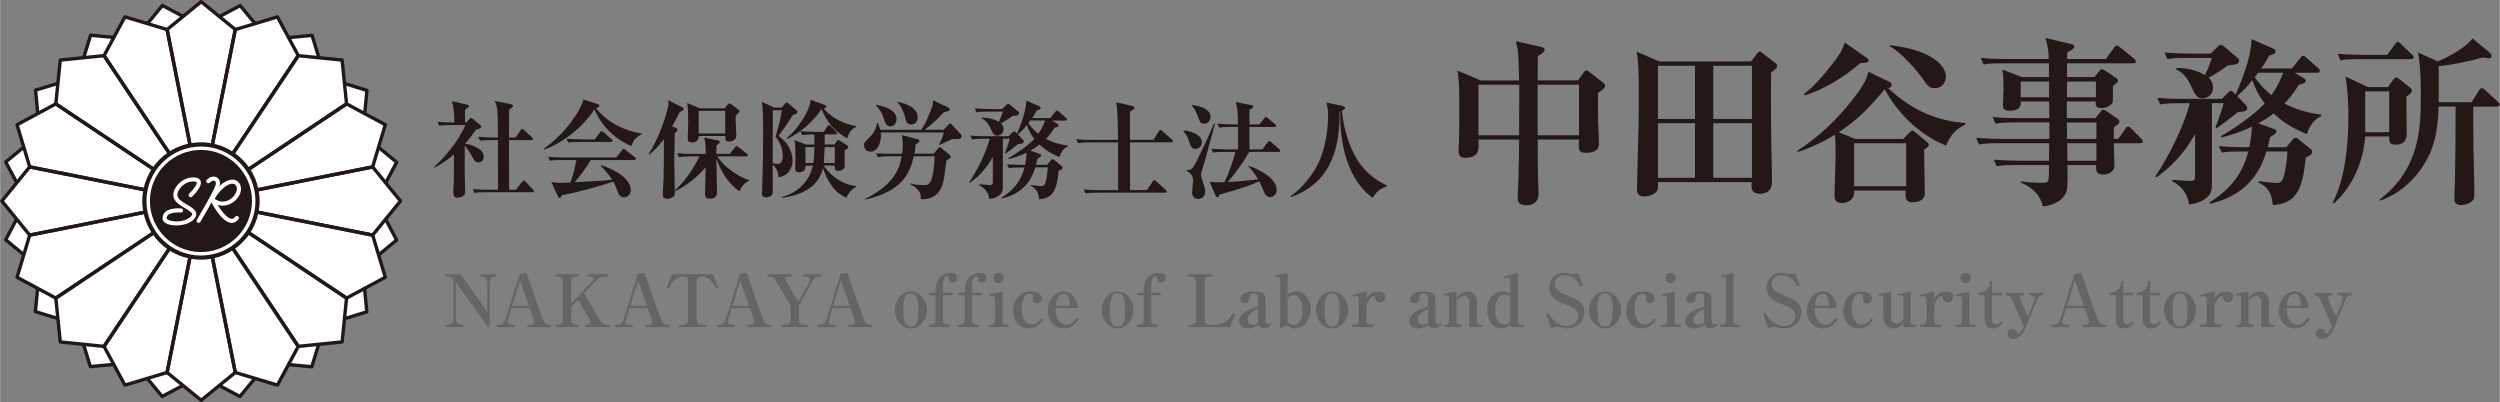 <?xml version="1.0" encoding="UTF-8"?>
<svg id="_レイヤー_2" data-name="レイヤー 2" xmlns="http://www.w3.org/2000/svg" width="206.95mm" height="33.28mm" viewBox="0 0 586.63 94.35">
  <rect x="0" y="0" width="586.63" height="94.35" fill="#808080" stroke="none"/>
  <defs>
    <style>
      .cls-1 {
        fill: #231815;
      }

      .cls-2 {
        fill: #fff;
      }

      .cls-3 {
        fill: none;
        stroke: #231815;
        stroke-linejoin: round;
        stroke-width: .8px;
      }

      .cls-4 {
        fill: #666464;
      }
    </style>
  </defs>
  <g id="_レイヤー_1-2" data-name="レイヤー 1">
    <g>
      <g>
        <path class="cls-1" d="M112.23,38.14c-.75,0-1.07-.65-1.55-1.55-.25-.5-.92-1.57-1.65-2.4-.02,4.42-.02,5.52-.02,5.85,0,.77.12,4.3.12,5.02,0,1.12-1.35,1.33-1.77,1.33-.97,0-1-.67-1-1.1,0-.7.07-1.85.1-2.55.03-1.02.03-1.57.05-6.5-2.15,1.82-3.82,2.7-4.55,3.1l-.12-.17c1.92-1.7,5.65-5.75,7.32-9.82h-3.42c-1.52,0-2.07.05-2.7.17l-.4-.92c1.47.12,3.15.15,3.45.15h.5c0-3.05-.32-4.15-.6-5.02l3.55.83c.17.05.45.1.45.35,0,.28-.45.53-.88.78-.02.47-.05.97,0,3.07h.27l.73-.8c.15-.18.23-.28.38-.28.17,0,.35.15.45.22l1.75,1.47c.08.05.2.18.2.33,0,.42-.58.58-1.22.72-.52.78-1.27,1.8-2.55,3.27.73.12,4.37.9,4.37,3.12,0,.73-.62,1.33-1.25,1.33ZM124.92,45.11h-10.9c-1.52,0-2.07.05-2.7.18l-.4-.92c1.52.15,3.27.15,3.55.15h2.37c0-3.87,0-7.77-.02-11.65h-1.5c-1.52,0-2.07.05-2.7.15l-.42-.9c1.52.12,3.3.15,3.57.15h1.05c-.05-6.7-.05-6.92-.75-8.57l3.62.7c.2.05.65.15.65.48,0,.3-.55.62-.9.82-.02.6-.02,5.4-.02,6.57h1.55l1.17-1.7c.1-.15.23-.33.38-.33.1,0,.35.2.45.28l1.82,1.7c.12.1.23.22.23.38,0,.22-.2.28-.38.28h-5.22c0,1.85.02,10,.02,11.65h1.57l1.45-1.82c.17-.22.27-.33.4-.33.15,0,.37.17.47.28l1.72,1.82c.15.15.23.25.23.38,0,.25-.23.27-.38.27Z"/>
        <path class="cls-1" d="M148.12,34.26c-3.9-1.62-6.97-4.72-8.67-8.6-2.5,3.95-7.25,7.87-11.82,9.45l-.1-.17c5.2-3.65,8.77-9.12,9.35-11.57l3.25,1.02c.2.08.5.2.5.42,0,.28-.27.38-.8.53,1.45,2.15,5.27,5.12,10.72,6v.18c-1.67.85-2,1.65-2.42,2.75ZM148.8,37.56h-10.2c-1.15,2.05-3.12,4.47-3.77,5.2,5.9-.3,7.15-.35,8.8-.6-.92-1.42-1.85-2.37-2.67-3.2l.12-.17c1.12.35,6.92,2.35,6.92,5.9,0,.78-.62,1.62-1.57,1.62-.9,0-1.3-.67-1.6-1.52-.33-.95-.48-1.38-.92-2.17-2.35.8-8.42,2.55-12.12,3.22-.12.38-.23.62-.48.62s-.35-.23-.45-.43l-1.52-3.35c.77.15,1.35.25,2.25.25.2,0,1.35-.08,2.22-.1.55-1.35,1.15-3.75,1.42-5.27h-3.5c-1.72,0-2.22.08-2.7.17l-.42-.92c1.2.1,2.37.15,3.57.15h12.4l1.35-1.7c.15-.2.27-.33.4-.33s.25.1.45.27l2.15,1.7c.15.1.25.22.25.38,0,.25-.25.27-.37.27ZM143.32,33.31h-7.32c-1.52,0-2.07.05-2.7.15l-.4-.9c1.5.12,3.27.15,3.55.15h3.07l1.25-1.62c.12-.17.25-.3.38-.3.15,0,.35.15.48.28l1.82,1.6c.15.12.25.22.25.38,0,.22-.22.27-.37.27Z"/>
        <path class="cls-1" d="M160.2,25.97c-.12.07-.55.27-.7.32-.77,1.5-1.27,2.45-1.8,3.38l.9.37c.17.08.37.2.37.4,0,.17-.12.4-.67.8,0,1.07-.1,5.75-.1,6.7,0,.58.12,6.02.12,7.15,0,.6,0,.8-.4,1.12-.58.42-1.02.45-1.25.45-1.15,0-1.15-.72-1.15-1,0-1.03.12-2.67.17-3.7.05-1.7.05-2.45.07-9.27-1.45,1.92-2.75,3.05-3.42,3.57l-.15-.12c2-2.9,4.65-9.8,4.65-12.02,0-.15-.03-.33-.08-.62l3.37,1.7c.12.08.27.23.27.4s-.1.3-.22.38ZM173.47,44.89c-2.97-2.07-4.62-5.35-5.4-7.77,0,1.28.17,6.87.17,8.02,0,1.45-1.37,1.5-1.82,1.5-.75,0-1-.42-1-1.1,0-.83.12-5.3.15-6.3-1.97,2.35-4.42,4.25-7.15,5.65l-.07-.17c2.4-2.27,4.32-5.02,5.75-8.02h-2.12c-1.52,0-2.07.08-2.7.18l-.4-.92c1.5.15,3.27.15,3.55.15h3.17c-.02-1.22-.05-2.8-.4-3.82l3.25.67c.28.05.43.12.43.3s-.1.28-.18.38c-.07.08-.5.45-.57.5-.02.4-.05.75-.05,1.97h3.15l1.22-1.52c.15-.2.3-.3.4-.3s.25.1.45.25l1.92,1.52c.15.1.25.25.25.4s-.17.25-.38.25h-6.77c1.2,2.1,4.6,4.67,7.42,5.55v.15c-1.4.8-1.7,1.37-2.27,2.5ZM173.35,26.42c-.4.33-.47.4-.72.65-.02.35-.05.75-.02,1.35,0,.55.15,3.17.15,3.4,0,1-.95,1.4-1.77,1.4s-.8-.53-.82-1.3h-6.2c-.02,1.47-1.4,1.52-1.62,1.52-.9,0-1-.55-1-.97,0-.6.12-3.32.12-3.87,0-1.22-.02-3.32-.23-4.42l2.97,1.25h5.85l.62-.85c.12-.17.27-.3.45-.3s.35.1.5.23l1.6,1.2c.15.1.27.25.27.4s-.07.25-.15.32ZM170.15,26.02h-6.22v5.3h6.22v-5.3Z"/>
        <path class="cls-1" d="M185.93,27.09c-.95,1.65-2.1,3.22-3.25,4.77,1.27,1.07,1.82,1.6,2.27,2.37.72,1.25,1.02,2.5,1.02,3.47s-.42,2.35-1.4,3.12c-.7.58-1.45.7-1.9.8-.05-.55-.18-2.02-1.38-3.02,0,.78.03,4.47.03,5.32,0,1.42,0,1.57-.27,1.9-.3.32-.88.5-1.3.5-.98,0-.98-.62-.98-1.03,0-.05.03-.12.03-.17.25-8,.25-8.2.25-13.92,0-4.85-.07-5.8-.32-7.3l2.97,1.35h1.72l.73-.9c.1-.1.27-.28.4-.28.15,0,.32.08.47.22l1.8,1.55c.1.08.27.28.27.45,0,.42-.77.65-1.17.77ZM181.95,32.04c.98-3,1.22-4.42,1.5-6.17h-2.12c0,1.95-.03,10.65-.03,12.42.35.1.7.18,1.07.18.73,0,1.3-.38,1.3-1.9,0-.35,0-2.42-1.72-4.52ZM198.6,46.41c-2.15-1.02-3.87-2.42-5.5-6.92-1,4.07-4.4,6.22-9.65,6.95l-.03-.2c4.52-1.2,6.67-4.45,7.32-7.37h-1.75c.17,1.57-1.45,1.57-1.6,1.57-.8,0-.8-.6-.8-.87,0-.45.05-2.43.05-2.85,0-2.35-.05-2.85-.2-3.85l2.62,1.05h2.02c.02-.37,0-2.05,0-2.37-1.5,0-2.1.03-2.87.17l-.42-.92c1.52.12,3.3.15,3.57.15h1.95l.8-1.3c.07-.12.22-.3.37-.3.18,0,.35.12.48.27l1.2,1.25c.12.12.25.25.25.4,0,.25-.23.27-.4.27h-2.5c0,.38-.02,2.05-.02,2.37h2.3l.48-.67c.17-.25.25-.37.4-.37s.27.07.45.2l1.55.97c.22.12.37.25.37.43,0,.3-.3.5-.87.87,0,.28.02,3.32.02,3.57,0,.93-.8,1.2-1.6,1.2-.72,0-.75-.48-.75-1.25h-2.6c1.92,2.82,4.95,4.6,7.65,4.8v.2c-.87.4-1.85,1.45-2.3,2.55ZM198.77,32.46c-2.92-1.65-4.6-3.57-6.02-6.85-1.3,2.05-4.45,5.42-8.1,7l-.05-.2c2.1-1.65,5.35-6,5.6-9l3.32,1.22c.1.03.35.15.35.38,0,.3-.4.42-.62.47,1.17,1.33,3.57,3.42,7.65,4.12v.2c-1.37.58-1.75,1.62-2.12,2.65ZM188.98,34.51v3.75h1.87c.15-1.15.23-2.32.25-3.75h-2.12ZM195.87,34.51h-2.37c-.05.7-.15,3.22-.2,3.75h2.57v-3.75Z"/>
        <path class="cls-1" d="M223.4,32.64c-1.02.42-2.47,1.15-2.95,1.38l-.12-.12c.27-.45.5-.83,1.17-2.82h-14.85c.02.25.05.47.05.75,0,1.67-.77,3.77-2.45,3.77-.85,0-1.5-.62-1.5-1.45,0-.67.15-.83,1.45-2.1,1.37-1.33,1.5-2.7,1.55-3.2h.2c.25.5.42.92.6,1.62h9.62c.75-1.12,1.17-1.95,2.27-4.67.43-1.05.48-1.35.48-2.27l3.5,1.65c.2.1.4.25.4.47,0,.38-.12.4-1.32.67-1,1.08-2.87,2.95-4.57,4.15h4.5l1.02-1.1c.28-.27.35-.37.52-.37s.3.15.4.27l2.05,2.22c.2.22.2.4.2.47,0,.72-.6.7-2.22.67ZM222.07,37.66c-.05.32-.1.67-.5,3.72-.5,3.85-2.42,5.5-5.52,5.37.05-.73.15-2.27-2.52-3.52v-.17c.67.15,1.77.38,3.1.38.92,0,1.55-.05,2.05-1.72.42-1.42.6-4.02.65-5.05h-4.92c-.92,4.07-2.72,8.2-11.37,10.17v-.17c7.25-3.62,8.12-7.72,8.52-10h-2.87c-.92,0-1.82.05-2.7.22l-.42-.92c1.4.1,1.6.1,3.55.1h2.55c.1-.6.17-1.33.17-2.08,0-.57-.02-.75-.25-2.3l3.8,1c.1.03.35.1.35.33,0,.15-.12.35-.27.45-.1.05-.42.27-.62.42-.12,1.12-.17,1.6-.3,2.17h4.55l1.05-1.25c.1-.12.27-.28.38-.28.12,0,.2.08.35.2l1.95,1.62c.12.12.27.25.27.4,0,.25-.3.5-1,.9ZM208.88,29.67c-.92,0-1.22-.98-1.52-1.9-.27-.92-1.05-2.37-1.82-3l.02-.17c2.45.4,4.8,1.38,4.8,3.37,0,1.03-.7,1.7-1.47,1.7ZM213.83,29.22c-1.07,0-1.25-.72-1.47-1.7-.12-.52-.8-2.67-1.77-3.45l.08-.18c1,.23,4.65,1,4.65,3.65,0,1.05-.73,1.67-1.47,1.67Z"/>
        <path class="cls-1" d="M248.57,36.84c-2.37-.95-3.62-1.95-4.65-2.9-.45.38-1.15.85-2.15,1.4l2.2.78c.23.08.35.17.35.32,0,.12,0,.28-.9.83-.15.7-.22.97-.32,1.4h2.6l.8-.97c.08-.08.23-.33.45-.33s.35.12.52.25l1.55,1.25c.23.18.3.3.3.48,0,.3-.25.45-.92.78-.35,4.22-1.27,6.5-4.6,6.62-.05-.67-.15-2.35-2-3.15l.08-.17c.5.05,2.1.25,2.47.25.75,0,.98-.65,1.15-1.57.05-.28.32-1.6.35-2.82h-2.92c-.65,2.02-2.1,5.97-7.87,7.3l-.1-.17c3.5-2.17,4.77-4.62,5.45-7.12h-1c-1.52,0-2.07.05-2.7.15l-.42-.9c1.52.12,3.3.15,3.57.15h.67c.25-1.22.35-2.15.37-2.87-1.8.88-3.32,1.27-4.27,1.52l-.05-.2c2.3-1.35,4.65-3,6.1-4.55-.95-1.25-1.42-2.37-1.72-3.25-1.05,1.3-1.8,1.92-2.12,2.2l1.07,1.12c.07.08.32.3.32.6,0,.33-.37.4-.5.43-.15.02-.73.1-.85.12-1.17.97-1.77,1.42-2.92,2.22l-.15-.1c.7-1.9.97-2.75,1.15-3.4h-1.65v11.4c0,.35-.02.9-.32,1.35-.27.38-1,1.17-2.85,1.4-.12-.72-.43-2.22-2.37-3.25l.05-.2c.82.08,2.27.18,2.47.18.67,0,.67-.28.67-.8v-5.77c-1.97,3.62-4.55,5.45-5.4,6.05l-.15-.12c2.15-3.17,4.12-7.47,4.82-10.22h-1.45c-1.52,0-2.07.08-2.7.17l-.4-.92c1.5.15,3.27.15,3.55.15h5.47l.8-.8c.1-.1.27-.33.45-.33.2,0,.45.28.67.53,1.57-3.62,2.15-5.9,2.22-7.75l3.07,1.35c.08.02.27.17.27.35,0,.33-.3.42-.9.6-.55.97-.77,1.33-1.1,1.8h4.27l1.17-1.45c.1-.12.23-.33.4-.33.15,0,.32.17.45.27l1.65,1.45c.12.1.22.22.22.38,0,.22-.2.27-.37.27h-3.12l1.3.78c.1.07.25.15.25.32,0,.4-.73.5-.95.55-.88,1.4-1.47,2.07-2.02,2.65,1.57.85,3.32,1.33,5.12,1.55v.2c-.97.52-1.5,1.1-2,2.52ZM237.53,27.24c-.65.47-1.47,1.08-2.67,1.72.23.2.62.58.62,1.38,0,1.02-.83,1.5-1.5,1.5-.22,0-.77,0-1.22-1-.6-1.3-1.05-2.37-2.42-3.05l.08-.2c1.67.03,2.95.4,3.95,1,.45-.92.58-1.27.95-2.4h-3.5c-1.52,0-2.07.05-2.7.17l-.4-.92c1.52.12,3.27.15,3.55.15h2.87l.95-.92c.12-.12.27-.3.48-.3.17,0,.35.12.45.22l1.77,1.5c.18.15.33.27.33.52,0,.42-.38.5-1.57.62ZM241.77,28.27c-.08.08-.4.53-.48.62.4.6,1.1,1.52,2.35,2.5.38-.55,1-1.5,1.62-3.12h-3.5Z"/>
        <path class="cls-1" d="M270.65,32.81l1.27-2.02c.07-.12.2-.32.37-.32.15,0,.3.12.45.27l2.27,2.02c.1.1.25.25.25.4,0,.22-.2.25-.4.25h-9.7v11.2h3.97l1.35-2c.12-.17.23-.33.38-.33.17,0,.3.15.45.28l2.22,2c.15.12.25.23.25.38,0,.23-.23.28-.38.28h-16c-1.52,0-2.07.05-2.7.17l-.4-.92c1.17.1,2.37.15,3.55.15h4.52c0-8,0-8.87-.02-11.2h-6.7c-1.52,0-2.07.07-2.7.17l-.4-.92c1.17.12,2.37.15,3.55.15h6.25c-.1-6.1-.1-6.8-.45-8.82l3.87.9c.22.05.42.12.42.38,0,.38-.8.77-1.05.9v6.65h5.47Z"/>
        <path class="cls-1" d="M280.53,34.94c-.92,0-1.07-.45-1.6-2-.3-.92-.5-1.17-1.25-2.17l.02-.15c1.3.05,4.32.83,4.32,2.75,0,.88-.67,1.58-1.5,1.58ZM282.78,37.59c-.12.42-.75,2.35-.85,2.75-.07.28-.1.53-.1.67,0,.3.08.6.3,1.3.62,1.82.67,2.02.67,2.7,0,1.38-1.1,1.67-1.65,1.67s-1.42-.28-1.42-1.52c0-.45.22-2.38.22-2.77,0-1.33-.75-1.97-1.57-2.27v-.15c.62-.05,1.17-.12,1.62-.75.5-.68,3.45-6.77,4.9-10.3l.23.02c-.42,1.35-2,7.42-2.35,8.65ZM282.63,29.02c-.92,0-1-.2-1.7-2.05-.5-1.27-.88-1.75-1.27-2.2l.02-.15c.77.1,4.37.55,4.37,2.85,0,.67-.48,1.55-1.42,1.55ZM300,35.64h-6.87c-.62,1.2-2.52,4.18-5.02,7.07,2.37-.12,4.75-.3,7.12-.65-.23-.38-1.47-2.3-2.27-2.97l.05-.18c2.97,1.03,6.57,3.07,6.57,5.7,0,1.02-.87,1.65-1.52,1.65-.92,0-1.37-1-1.45-1.17-.17-.4-.9-2.15-1.1-2.55-1.55.78-4.02,1.62-9.37,3.15-.15.47-.18.6-.48.6-.2,0-.32-.15-.42-.4l-1.42-3.25c1.32.15,1.47.15,2.1.15.35,0,.77-.02,1.35-.02,1.15-2.12,2.27-5.57,2.6-7.12h-2.52c-1.52,0-2.07.05-2.7.18l-.4-.92c1.52.12,3.27.15,3.55.15h2.72v-5.27h-1.75c-1.52,0-2.07.05-2.7.17l-.4-.92c1.5.12,3.27.15,3.55.15h1.27c-.02-1.42-.07-2.95-.17-3.65-.05-.25-.3-1.38-.35-1.6l3.67.75c.12.02.45.1.45.35,0,.33-.65.6-.9.7-.02.55,0,2.95,0,3.45h2.35l1.1-1.42c.18-.23.25-.33.38-.33.15,0,.25.1.48.28l1.72,1.42c.1.08.22.2.22.38,0,.25-.22.28-.38.28h-5.87v5.27h3.02l1.25-1.67c.1-.15.25-.3.38-.3.15,0,.35.12.48.25l1.85,1.67c.12.12.22.22.22.38,0,.25-.2.27-.37.27Z"/>
        <path class="cls-1" d="M322.12,46.46c-4.32-3.07-7.85-9.8-7.62-20.32l-.15.05c0,7.25-1.15,16.3-11.37,20.05l-.15-.2c2.85-1.87,4.92-5,5.7-6.22,3-4.85,3.12-11.6,3.12-12.42,0-2.1-.28-2.88-.43-3.35l3.92.85c.2.05.47.12.47.35,0,.4-.53.62-.72.73.35,4.47,2.07,9.75,4.62,12.97,2,2.52,4.25,3.77,5.95,4.6v.17c-1.4.55-2.35.92-3.35,2.75Z"/>
        <path class="cls-1" d="M374.99,21.82c0,1.22-.04,3.28,0,5.42,0,1.76.21,4.58.21,6.39,0,.71,0,2.23-3.15,2.23-1.72,0-1.68-.84-1.51-3.11h-9.7c0,3.23,0,8.44.17,11.51,0,.29.04.92.04,1.18,0,1.97-1.26,2.73-2.94,2.73s-1.97-.88-1.97-1.68c0-.04,0-.42.04-1.01.25-5.21.29-11.43.29-12.73h-9.54c.13,2.27.25,4.28-3.19,4.28-1.18,0-1.47-.55-1.47-1.76,0-.29.04-1.55.08-1.81.08-1.97.08-8.07.08-8.49,0-3.32,0-6.09-.42-8.4l5.46,2.31h8.99c-.13-5.92-.13-6.72-.76-9.2l5.97,1.34c.38.08.8.25.8.63s-.29.76-1.6,1.51c-.04.92-.04,4.91-.04,5.71h9.45l1.39-1.93c.21-.25.38-.42.59-.42s.42.17.71.38l3.15,2.44c.38.29.55.5.55.76,0,.42-.29.76-1.68,1.72ZM346.93,19.89v11.85h9.54c0-1.89.04-10.67.04-11.85h-9.58ZM370.53,19.89h-9.7v11.85h9.7v-11.85Z"/>
        <path class="cls-1" d="M415.6,17.03c-.04,3.61-.04,7.48,0,12.39,0,3.66.21,9.49.21,13.15,0,.63,0,2.9-2.77,2.9-1.47,0-2.02-.63-2.02-1.85,0-.29,0-.55.04-.88h-22.01c0,.63.04,1.68-.13,1.93-.42.76-1.68,1.43-3.11,1.43-1.18,0-1.68-.59-1.68-1.64,0-1.47.34-12.94.38-15.29.04-2.39.04-4.83.04-7.27,0-4.87-.04-6.81-.46-9.75l5.29,2.27h21.51l1.43-1.85c.29-.38.42-.46.59-.46s.38.13.67.38l2.94,2.23c.38.29.5.5.5.76,0,.42-.13.55-1.43,1.55ZM397.75,15.43h-8.7v12.48h8.7v-12.48ZM397.75,28.92h-8.7v12.81h8.7v-12.81ZM411.11,15.43h-9.07v12.48h9.07v-12.48ZM411.11,28.92h-9.07v12.81h9.07v-12.81Z"/>
        <path class="cls-1" d="M456.72,34.17c-7.18-2.81-12.14-8.82-14.45-13.23-3.15,3.78-6.01,6.93-10.8,10.12l3.91,1.55h11.26l1.43-1.51c.25-.29.5-.46.71-.46.17,0,.38.13.71.42l2.56,2.18c.34.29.59.5.59.71,0,.34-.34.59-1.13,1.18,0,1.64.17,8.86.17,10.33,0,1.3-1.22,2.02-2.9,2.02-.46,0-1.64,0-1.64-1.68,0-.34,0-.55.08-1.09h-12.1c.17,2.94-2.77,2.94-2.81,2.94-1.81,0-1.81-1.05-1.81-1.85,0-1.51.25-8.07.25-9.41,0-2.23-.08-3.78-.13-4.79-3.82,2.35-7.06,3.49-8.74,4.08l-.17-.25c5.08-3.28,9.45-7.44,13.15-12.22,1.6-2.06,3.28-4.41,3.57-6.39l4.87,2.35c.46.21.59.38.59.84,0,.38-.5.59-.8.71,6.05,5.59,11.93,7.69,18.15,8.15v.29c-1.6.88-3.4,1.93-4.54,5ZM436.56,14.8c-3.65,3.19-8.7,6.3-13.02,7.56l-.21-.34c2.06-1.39,4.54-4.37,5.38-5.42,3.49-4.2,3.78-5.29,4.16-6.64l5.12,3.57c.25.17.5.38.5.67,0,.46-.59.59-1.93.59ZM447.31,33.62h-12.22v10.08h12.22v-10.08ZM454.03,20.68c-1.3,0-1.64-.46-2.86-2.23-.92-1.39-5-6.22-7.73-7.6l.08-.25c9.83,1.13,13.11,4.87,13.11,7.31,0,1.01-.59,2.77-2.6,2.77Z"/>
        <path class="cls-1" d="M502.25,33.62h-6.22c0,.84.17,4.54.17,5.29,0,1.47-1.6,2.06-2.6,2.06-1.85,0-1.76-1.18-1.68-2.23h-6.76c.04,1.34.08,5.21-.21,6.09-.17.59-.92,2.98-5.54,3.65-.5-2.14-1.81-4.24-5.25-5.67v-.25c1.51.21,3.32.34,4.87.34,1.34,0,1.6-.13,1.72-1.01.08-.8.08-1.13.08-3.15h-7.73c-2.56,0-3.49.08-4.54.29l-.71-1.56c2.56.21,5.54.25,6.01.25h6.97l.04-4.12h-11.93c-2.56,0-3.49.13-4.54.29l-.67-1.55c2.56.25,5.5.25,5.96.25h11.22v-3.86h-8.11c-2.56,0-3.49.13-4.54.29l-.67-1.55c2.56.25,5.5.25,5.96.25h7.35c0-2.73-.04-3.02-.04-3.91h-6.64c.04.63.08,2.18-2.6,2.18-1.39,0-1.6-.59-1.6-1.43,0-.55.13-2.86.13-3.32,0-3.28-.08-3.82-.29-4.91l4.62,1.76h6.34v-3.23h-10.8c-2.56,0-3.49.08-4.54.29l-.67-1.55c2.56.25,5.5.25,5.96.25h10c0-1.26-.17-2.98-.76-4.92l5.92,1.39c.46.13.84.25.84.59,0,.5-.92,1.05-1.64,1.34-.04.17-.04,1.34-.04,1.6h9.07l1.93-2.65c.25-.34.42-.5.63-.5s.5.17.8.42l3.28,2.65c.21.17.42.42.42.67,0,.29-.29.42-.63.42h-15.54v3.23h6.43l1.09-1.34c.29-.34.46-.5.67-.5s.42.13.76.34l2.6,1.72c.25.17.42.38.42.59,0,.42-.59.84-1.18,1.26-.04,3.15,0,3.53-.04,3.65-.13.8-1.39,1.55-2.6,1.55-1.47,0-1.47-.67-1.43-1.55h-6.76v3.91h6.72l1.13-1.43c.29-.38.5-.55.71-.55.17,0,.42.13.84.42l2.52,1.72c.25.17.42.38.42.63,0,.42-.21.59-1.3,1.39-.04,1.68-.04,1.85-.04,2.69h1.09l1.64-2.35c.21-.34.38-.5.67-.5.25,0,.5.21.76.46l2.27,2.31c.21.21.42.46.42.67,0,.34-.34.42-.63.42ZM480.82,19.13h-6.64v3.7h6.68l-.04-3.7ZM491.83,19.13h-6.76l-.04,3.7h6.81v-3.7ZM491.96,28.75h-6.93l.04,3.86h6.89v-3.86ZM491.96,33.62h-6.85l.04,4.12h6.8v-4.12Z"/>
        <path class="cls-1" d="M541.35,31.48c-3.99-1.6-6.09-3.28-7.81-4.87-.76.63-1.93,1.43-3.61,2.35l3.7,1.3c.38.13.59.29.59.55,0,.21,0,.46-1.51,1.39-.25,1.18-.38,1.64-.55,2.35h4.37l1.34-1.64c.13-.13.38-.55.76-.55s.59.21.88.42l2.6,2.1c.38.29.5.5.5.8,0,.5-.42.76-1.55,1.3-.59,7.1-2.14,10.92-7.73,11.13-.08-1.13-.25-3.95-3.36-5.29l.13-.29c.84.08,3.53.42,4.16.42,1.26,0,1.64-1.09,1.93-2.65.08-.46.55-2.69.59-4.75h-4.92c-1.09,3.4-3.53,10.04-13.23,12.27l-.17-.29c5.88-3.65,8.02-7.77,9.16-11.97h-1.68c-2.56,0-3.49.08-4.54.25l-.71-1.51c2.56.21,5.54.25,6.01.25h1.13c.42-2.06.59-3.61.63-4.83-3.02,1.47-5.59,2.14-7.18,2.56l-.08-.34c3.87-2.27,7.81-5.04,10.25-7.65-1.6-2.1-2.39-3.99-2.9-5.46-1.76,2.18-3.02,3.23-3.57,3.7l1.81,1.89c.13.13.55.5.55,1.01,0,.55-.63.67-.84.71-.25.04-1.22.17-1.43.21-1.97,1.64-2.98,2.39-4.92,3.74l-.25-.17c1.18-3.19,1.64-4.62,1.93-5.71h-2.77v19.16c0,.59-.04,1.51-.55,2.27-.46.63-1.68,1.97-4.79,2.35-.21-1.22-.71-3.74-3.99-5.46l.08-.34c1.39.13,3.82.29,4.16.29,1.13,0,1.13-.46,1.13-1.34v-9.7c-3.32,6.09-7.65,9.16-9.07,10.17l-.25-.21c3.61-5.34,6.93-12.56,8.11-17.18h-2.44c-2.56,0-3.49.13-4.54.29l-.67-1.55c2.52.25,5.5.25,5.96.25h9.2l1.34-1.34c.17-.17.46-.55.76-.55.34,0,.76.46,1.13.88,2.65-6.09,3.61-9.91,3.74-13.02l5.17,2.27c.13.04.46.29.46.59,0,.55-.5.71-1.51,1.01-.92,1.64-1.3,2.23-1.85,3.02h7.18l1.97-2.44c.17-.21.38-.55.67-.55.25,0,.55.29.76.46l2.77,2.44c.21.17.38.38.38.63,0,.38-.34.46-.63.46h-5.25l2.18,1.3c.17.13.42.25.42.55,0,.67-1.22.84-1.6.92-1.47,2.35-2.48,3.49-3.4,4.45,2.65,1.43,5.59,2.23,8.61,2.6v.34c-1.64.88-2.52,1.85-3.36,4.24ZM522.78,15.35c-1.09.8-2.48,1.81-4.5,2.9.38.34,1.05.97,1.05,2.31,0,1.72-1.39,2.52-2.52,2.52-.38,0-1.3,0-2.06-1.68-1.01-2.18-1.76-3.99-4.08-5.12l.13-.34c2.82.04,4.96.67,6.64,1.68.76-1.55.97-2.14,1.6-4.03h-5.88c-2.56,0-3.49.08-4.54.29l-.67-1.55c2.56.21,5.5.25,5.97.25h4.83l1.6-1.55c.21-.21.46-.5.8-.5.29,0,.59.21.76.38l2.98,2.52c.29.25.55.46.55.88,0,.71-.63.84-2.65,1.05ZM529.92,17.07c-.13.13-.67.88-.8,1.05.67,1.01,1.85,2.56,3.95,4.2.63-.92,1.68-2.52,2.73-5.25h-5.88Z"/>
        <path class="cls-1" d="M564.7,22.66c0,1.39.08,7.56.08,8.82,0,2.44-2.1,2.48-2.69,2.48-1.47,0-1.47-.97-1.43-1.93h-5.63c-.38,5.75-2.94,11.81-7.39,15.75l-.25-.21c2.69-5.08,3.7-12.56,3.7-20.08,0-.88,0-6.01-.71-9.54l5.29,2.48h4.7l1.22-1.68c.13-.21.34-.55.67-.55.42,0,.67.25.88.42l2.35,1.89c.25.21.5.38.5.76,0,.46-.5.88-1.3,1.39ZM565.75,13.88h-11.97c-2.56,0-3.49.08-4.54.29l-.67-1.55c2.56.21,5.5.25,5.96.25h5.67l1.81-2.48c.17-.21.42-.55.63-.55.29,0,.59.29.76.46l2.6,2.48c.25.25.42.38.42.63,0,.38-.38.46-.67.46ZM560.67,21.44h-5.63v9.58h5.63v-9.58ZM586,25.01h-5.59c-.04,1.39-.04,4.79.04,10.46.04,2.77.21,7.18.21,9.96,0,.46,0,1.09-.34,1.55-.42.59-1.55,1.13-2.86,1.13-1.51,0-1.51-1.13-1.51-1.6,0-.55.13-3.15.13-3.74.17-6.55.17-16.97.17-17.77h-3.99c-.13,6.93-1.64,10.42-2.73,12.39-2.39,4.45-6.22,8.02-11.01,9.7l-.13-.21c9.7-7.44,9.7-17.22,9.7-24.95,0-5.04-.29-7.6-.67-9.62l4.66,2.1c.84-.34,5.92-2.56,8.15-5.38l4.03,3.32c.17.17.42.42.42.76,0,.55-.5.59-.67.59-.21-.04-.67-.08-1.39-.21-3.03.88-7.6,1.81-10.33,2.02v8.49h7.69l1.76-2.77c.08-.13.34-.55.63-.55.34,0,.59.25.8.46l3.02,2.77c.17.13.42.42.42.63,0,.42-.42.46-.63.46Z"/>
      </g>
      <g>
        <path class="cls-4" d="M114.48,76.76l-7.53-10.54v8.57c0,.76.39,1.43,1.31,1.43h.44v.54h-4.05v-.54h.42c.9,0,1.33-.51,1.33-1.43v-8.7c0-1.12-1.05-1.17-1.53-1.17h-.36v-.56h3.55l6.24,8.75v-6.68c0-1.51-.9-1.51-1.6-1.51v-.56h3.76v.56c-.43,0-1.62,0-1.62,1.51v10.33h-.37Z"/>
        <path class="cls-4" d="M123.73,76.76v-.54h.78c.39,0,.78-.2.78-.68,0-.22-.08-.6-.15-.78l-.85-2.43h-4.32l-.83,2.72c-.03.14-.1.32-.1.48,0,.41.34.7.92.7h.77v.54h-4.16v-.54h.51c.39,0,1.14-.03,1.55-1.36l3.3-10.59,1.58-.22,3.76,10.71c.22.65.63,1.46,1.63,1.46h.39v.54h-5.54ZM122,65.82l-1.85,5.95h3.94l-2.09-5.95Z"/>
        <path class="cls-4" d="M137.35,76.76v-.54h.39c.48,0,.8-.27.8-.59,0-.17-.07-.42-.19-.63l-2.74-4.66-1.6,1.7v3.01c0,.78.31,1.17,1.21,1.17h.54v.54h-5.34v-.54h.39c.87,0,1.22-.36,1.22-1.17v-8.96c0-.77-.29-1.17-1.22-1.17h-.39v-.56h5.34v.56h-.54c-.94,0-1.21.36-1.21,1.17v5.15l4.9-5.18c.27-.27.32-.42.32-.65,0-.32-.22-.49-.66-.49h-.73v-.56h4.9v.56h-.75c-1.1,0-1.61.39-2.52,1.34l-2.41,2.55,3.71,6.34c.42.73.97,1.07,1.78,1.07h.58v.54h-5.78Z"/>
        <path class="cls-4" d="M151.44,76.76v-.54h.78c.39,0,.78-.2.78-.68,0-.22-.08-.6-.15-.78l-.85-2.43h-4.32l-.83,2.72c-.03.14-.1.32-.1.48,0,.41.34.7.92.7h.77v.54h-4.16v-.54h.51c.39,0,1.14-.03,1.55-1.36l3.3-10.59,1.58-.22,3.76,10.71c.22.65.63,1.46,1.63,1.46h.39v.54h-5.54ZM149.71,65.82l-1.85,5.95h3.94l-2.09-5.95Z"/>
        <path class="cls-4" d="M168.02,67.74c-1.04-1.99-1.94-2.82-3.48-2.82-.87,0-1.07.36-1.07,1.17v8.75c0,.83.36,1.38,1.21,1.38h.95v.54h-6.34v-.54h.93c.9,0,1.22-.59,1.22-1.38v-8.75c0-.9-.25-1.17-1.17-1.17-1.89,0-2.82,1.72-3.38,2.82l-.49-.2,1.21-3.18h9.71l1.21,3.18-.49.2Z"/>
        <path class="cls-4" d="M175.41,76.76v-.54h.78c.39,0,.78-.2.78-.68,0-.22-.08-.6-.15-.78l-.85-2.43h-4.32l-.83,2.72c-.03.14-.1.32-.1.48,0,.41.34.7.92.7h.77v.54h-4.16v-.54h.51c.39,0,1.14-.03,1.55-1.36l3.3-10.59,1.58-.22,3.76,10.71c.22.65.63,1.46,1.63,1.46h.39v.54h-5.54ZM173.68,65.82l-1.85,5.95h3.94l-2.09-5.95Z"/>
        <path class="cls-4" d="M192.14,64.92c-.83,0-1.29.63-1.67,1.31l-2.99,5.42v3.4c0,.78.31,1.17,1.21,1.17h.92v.54h-6.24v-.54h.92c.83,0,1.21-.34,1.21-1.17v-3.28l-3.38-5.71c-.51-.85-.85-1.14-1.68-1.14h-.37v-.56h5.71v.56h-.8c-.41,0-.7.2-.7.54,0,.2.07.42.17.59l2.86,4.81,2.57-4.64c.14-.24.15-.48.15-.63,0-.42-.34-.68-.71-.68h-.83v-.56h4.3v.56h-.63Z"/>
        <path class="cls-4" d="M199.04,76.76v-.54h.78c.39,0,.78-.2.78-.68,0-.22-.08-.6-.15-.78l-.85-2.43h-4.32l-.83,2.72c-.03.14-.1.32-.1.48,0,.41.34.7.92.7h.77v.54h-4.16v-.54h.51c.39,0,1.14-.03,1.55-1.36l3.3-10.59,1.58-.22,3.76,10.71c.22.65.63,1.46,1.63,1.46h.39v.54h-5.54ZM197.31,65.82l-1.85,5.95h3.94l-2.09-5.95Z"/>
        <path class="cls-4" d="M213.71,77.09c-2.01,0-3.76-1.96-3.76-4.33s1.7-4.35,3.76-4.35,3.76,2.01,3.76,4.35-1.75,4.33-3.76,4.33ZM213.71,68.86c-1.21,0-1.78.7-1.78,4.11s.99,3.65,1.8,3.65c1.21,0,1.77-.78,1.77-4.11s-.93-3.66-1.78-3.66Z"/>
        <path class="cls-4" d="M221.26,68.72h2.26v.56h-2.26v5.76c0,.82.22,1.17,1.17,1.17h.39v.54h-4.88v-.54h.39c.8,0,1.19-.31,1.19-1.17v-5.76h-1.53v-.56h1.53v-.32c0-3.35,1.87-4.35,3.59-4.35.68,0,1.5.2,1.5,1.19,0,.56-.31,1.05-.99,1.05-.8,0-.88-.49-.97-.99-.03-.19-.12-.49-.44-.49-.61,0-.95.92-.95,1.96v1.96Z"/>
        <path class="cls-4" d="M228.11,68.72h2.26v.56h-2.26v5.76c0,.82.22,1.17,1.17,1.17h.39v.54h-4.88v-.54h.39c.8,0,1.19-.31,1.19-1.17v-5.76h-1.53v-.56h1.53v-.32c0-3.35,1.87-4.35,3.59-4.35.68,0,1.5.2,1.5,1.19,0,.56-.31,1.05-.99,1.05-.8,0-.88-.49-.97-.99-.03-.19-.12-.49-.44-.49-.61,0-.95.92-.95,1.96v1.96Z"/>
        <path class="cls-4" d="M232,76.22h.61c.54,0,.85-.39.85-.92v-5.03c0-.37-.1-.85-.63-.85-.05,0-.29,0-.59.1l-.1-.42,3.08-.7v6.9c0,.6.25.92.92.92h.54v.54h-4.67v-.54ZM235.54,65.26c0,.66-.53,1.21-1.21,1.21s-1.21-.54-1.21-1.21.56-1.21,1.21-1.21,1.21.53,1.21,1.21Z"/>
        <path class="cls-4" d="M241.35,77.09c-2.19,0-3.6-1.73-3.6-4.1s1.33-4.59,4.11-4.59c.44,0,2.58.05,2.58,1.7,0,.7-.61,1.1-1.12,1.1-.44,0-.93-.27-.93-.87,0-.1.03-.54.03-.63,0-.31-.25-.75-.87-.75-1.43,0-1.87,2.16-1.87,3.54,0,2.16.97,3.67,2.46,3.67,1,0,1.63-.7,2.23-1.5l.41.37c-.54.73-1.48,2.04-3.43,2.04Z"/>
        <path class="cls-4" d="M249.67,77.09c-2.09,0-3.82-1.65-3.82-4.17s1.78-4.52,3.74-4.52c.95,0,1.63.48,2.02.88,1.1,1.17,1.21,2.46,1.24,3.01h-5.15c-.1,2.86,1.31,3.93,2.48,3.93s2.14-1.19,2.53-1.68l.41.32c-.42.66-1.41,2.23-3.45,2.23ZM249.58,68.96c-1.55,0-1.77,1.99-1.85,2.79h3.28c-.02-.99-.07-2.79-1.43-2.79Z"/>
        <path class="cls-4" d="M262.23,77.09c-2.01,0-3.76-1.96-3.76-4.33s1.7-4.35,3.76-4.35,3.76,2.01,3.76,4.35-1.75,4.33-3.76,4.33ZM262.23,68.86c-1.21,0-1.78.7-1.78,4.11s.99,3.65,1.8,3.65c1.21,0,1.77-.78,1.77-4.11s-.93-3.66-1.78-3.66Z"/>
        <path class="cls-4" d="M270.12,68.72h2.26v.56h-2.26v5.76c0,.82.22,1.17,1.17,1.17h.39v.54h-4.88v-.54h.39c.8,0,1.19-.31,1.19-1.17v-5.76h-1.53v-.56h1.53v-.32c0-3.35,1.87-4.35,3.59-4.35.68,0,1.5.2,1.5,1.19,0,.56-.31,1.05-.99,1.05-.8,0-.88-.49-.97-.99-.03-.19-.12-.49-.44-.49-.61,0-.95.92-.95,1.96v1.96Z"/>
        <path class="cls-4" d="M284.45,64.92h-.58c-.94,0-1.21.36-1.21,1.17v8.96c0,.87.39,1.17,1.21,1.17h1.38c2.43,0,3.6-1.94,4.11-2.77l.44.22-1.16,3.09h-9.76v-.54h.58c.87,0,1.21-.36,1.21-1.17v-8.96c0-.78-.29-1.17-1.21-1.17h-.58v-.56h5.56v.56Z"/>
        <path class="cls-4" d="M296.7,77.09c-.61,0-1.17-.34-1.43-.9-.46.34-1.21.9-2.45.9-1.53,0-2.07-1-2.07-1.77,0-.34.08-.78.58-1.36,1.09-1.24,2.77-1.67,3.88-1.92v-2.14c0-.29-.03-1.04-1-1.04s-1,.73-1.02.99c-.03.48-.1,1.31-1.09,1.31-.66,0-1.07-.48-1.07-.99,0-.43.26-.77.44-.95.8-.82,2.5-.82,2.79-.82.39,0,2.01.08,2.46.76.24.36.24,1.22.24,1.31v4.45c0,.58.07,1.19.66,1.19.34,0,.53-.19.66-.31l.2.14c-.63,1.14-1.68,1.14-1.78,1.14ZM295.21,72.52c-.63.25-2.48,1.02-2.48,2.6,0,1,.99,1.07,1.29,1.07.34,0,.82-.1,1.19-.41v-3.26Z"/>
        <path class="cls-4" d="M299.2,64.66l2.94-.61v5.08c.97-.73,1.78-.73,1.99-.73,1.94,0,3.45,1.85,3.45,4.22s-1.63,4.47-3.59,4.47c-.95,0-1.55-.43-2.12-.85l-1.19.85h-.29v-11.36c0-.19-.05-.73-.53-.73-.2,0-.36.05-.58.1l-.08-.44ZM302.14,75.63c.58.63,1.33.65,1.5.65.94,0,1.97-.95,1.97-3.59,0-2.02-.82-3.45-2.04-3.45-.22,0-.77.03-1.43.65v5.75Z"/>
        <path class="cls-4" d="M312.58,77.09c-2.01,0-3.76-1.96-3.76-4.33s1.7-4.35,3.76-4.35,3.76,2.01,3.76,4.35-1.75,4.33-3.76,4.33ZM312.58,68.86c-1.21,0-1.79.7-1.79,4.11s.99,3.65,1.8,3.65c1.21,0,1.77-.78,1.77-4.11s-.93-3.66-1.78-3.66Z"/>
        <path class="cls-4" d="M320.64,70.03c.48-.63,1.22-1.63,2.86-1.63,1.05,0,1.55.51,1.55,1.26,0,.65-.39,1.26-1.21,1.26-.6,0-1.14-.34-1.16-1.02-.02-.29-.05-.41-.31-.41-.95,0-1.6,1.77-1.73,2.18v3.38c0,.8.34,1.17,1.21,1.17h.46v.54h-5v-.54h.32c.83,0,1.21-.34,1.21-1.17v-4.66c0-.8-.31-.9-.71-.9-.34,0-.53.05-.66.08l-.14-.34,3.31-.83v1.63Z"/>
        <path class="cls-4" d="M336.6,77.09c-.61,0-1.17-.34-1.43-.9-.46.34-1.21.9-2.45.9-1.53,0-2.07-1-2.07-1.77,0-.34.08-.78.58-1.36,1.09-1.24,2.77-1.67,3.88-1.92v-2.14c0-.29-.03-1.04-1-1.04s-1,.73-1.02.99c-.03.48-.1,1.31-1.09,1.31-.66,0-1.07-.48-1.07-.99,0-.43.25-.77.44-.95.8-.82,2.5-.82,2.79-.82.39,0,2.01.08,2.46.76.24.36.24,1.22.24,1.31v4.45c0,.58.07,1.19.66,1.19.34,0,.53-.19.66-.31l.2.14c-.63,1.14-1.68,1.14-1.79,1.14ZM335.11,72.52c-.63.25-2.48,1.02-2.48,2.6,0,1,.99,1.07,1.29,1.07.34,0,.82-.1,1.19-.41v-3.26Z"/>
        <path class="cls-4" d="M338.95,76.22c.63,0,1.07,0,1.07-.9v-5.37c0-.1-.03-.63-.56-.63-.2,0-.39.03-.58.07l-.09-.42,2.99-.56v1.48c.42-.48,1.36-1.48,2.72-1.48,1.19,0,2.07,1,2.07,2.48v4.45c0,.48.22.88.76.88h.41v.54h-2.96v-5.85c0-1.12-.73-1.46-1.24-1.46-.85,0-1.55.83-1.77,1.11v4.76c0,.9.71.9,1.16.9v.54h-4v-.54Z"/>
        <path class="cls-4" d="M354.38,76.76v-.7c-.19.25-.75,1.02-2.07,1.02-2.18,0-3.35-2.23-3.35-4.37,0-2.31,1.34-4.32,3.59-4.32.88,0,1.38.34,1.84.7v-3.26c0-.37-.2-.7-.66-.7-.31,0-.51.08-.85.2l-.14-.39,3.45-.9v11.32c0,.58.25.85.9.85h.49v.54h-3.2ZM354.38,69.71c-.24-.26-.58-.58-1.34-.58-1.75,0-2.19,2.18-2.19,3.67,0,2.01.83,3.42,2.07,3.42.75,0,1.17-.46,1.46-.78v-5.73Z"/>
        <path class="cls-4" d="M367.8,77.09c-.39,0-1-.05-1.63-.26-.44-.15-.51-.17-.68-.17-.58,0-1.17.27-1.5.43l-1.14-3.4.48-.19c.34.75,2.02,3.04,4.4,3.04,1.79,0,2.62-1.36,2.62-2.43,0-1.34-1.1-1.94-3.26-2.77-1.17-.44-3.52-1.34-3.52-3.86,0-1.61,1.11-3.45,3.55-3.45.42,0,.54.03,1.72.25.29.05.32.07.42.07.14,0,.51-.03,1.05-.31l1.04,2.99-.48.19c-.15-.31-.37-.76-.8-1.26-.78-.88-1.92-1.38-2.97-1.38-1.38,0-2.29.83-2.29,2.09,0,1.33.99,1.92,3.04,2.7,2.43.92,3.91,1.8,3.91,3.86s-1.56,3.84-3.96,3.84Z"/>
        <path class="cls-4" d="M376.64,77.09c-2.01,0-3.76-1.96-3.76-4.33s1.7-4.35,3.76-4.35,3.76,2.01,3.76,4.35-1.75,4.33-3.76,4.33ZM376.64,68.86c-1.21,0-1.79.7-1.79,4.11s.99,3.65,1.8,3.65c1.21,0,1.77-.78,1.77-4.11s-.93-3.66-1.78-3.66Z"/>
        <path class="cls-4" d="M385.22,77.09c-2.19,0-3.6-1.73-3.6-4.1s1.33-4.59,4.11-4.59c.44,0,2.58.05,2.58,1.7,0,.7-.61,1.1-1.12,1.1-.44,0-.94-.27-.94-.87,0-.1.03-.54.03-.63,0-.31-.25-.75-.87-.75-1.43,0-1.87,2.16-1.87,3.54,0,2.16.97,3.67,2.46,3.67,1,0,1.63-.7,2.23-1.5l.41.37c-.54.73-1.48,2.04-3.43,2.04Z"/>
        <path class="cls-4" d="M389.73,76.22h.61c.54,0,.85-.39.85-.92v-5.03c0-.37-.1-.85-.63-.85-.05,0-.29,0-.59.1l-.1-.42,3.08-.7v6.9c0,.6.25.92.92.92h.54v.54h-4.67v-.54ZM393.26,65.26c0,.66-.53,1.21-1.21,1.21s-1.21-.54-1.21-1.21.56-1.21,1.21-1.21,1.21.53,1.21,1.21Z"/>
        <path class="cls-4" d="M401.37,77.09c-.61,0-1.17-.34-1.43-.9-.46.34-1.21.9-2.45.9-1.53,0-2.07-1-2.07-1.77,0-.34.08-.78.58-1.36,1.09-1.24,2.77-1.67,3.88-1.92v-2.14c0-.29-.03-1.04-1-1.04s-1,.73-1.02.99c-.03.48-.1,1.31-1.09,1.31-.66,0-1.07-.48-1.07-.99,0-.43.25-.77.44-.95.8-.82,2.5-.82,2.79-.82.39,0,2.01.08,2.46.76.24.36.24,1.22.24,1.31v4.45c0,.58.07,1.19.66,1.19.34,0,.53-.19.66-.31l.2.14c-.63,1.14-1.68,1.14-1.79,1.14ZM399.88,72.52c-.63.25-2.48,1.02-2.48,2.6,0,1,.99,1.07,1.29,1.07.34,0,.82-.1,1.19-.41v-3.26Z"/>
        <path class="cls-4" d="M403.67,76.22h.27c.92,0,1.1-.42,1.1-1.17v-9.33c0-.29-.1-.75-.53-.75-.14,0-.19,0-.53.1l-.12-.36,2.92-.66v11c0,1.1.56,1.17,1.38,1.17v.54h-4.5v-.54Z"/>
        <path class="cls-4" d="M418.75,77.09c-.39,0-1-.05-1.63-.26-.44-.15-.51-.17-.68-.17-.58,0-1.17.27-1.5.43l-1.14-3.4.48-.19c.34.75,2.02,3.04,4.4,3.04,1.79,0,2.62-1.36,2.62-2.43,0-1.34-1.1-1.94-3.26-2.77-1.17-.44-3.52-1.34-3.52-3.86,0-1.61,1.11-3.45,3.55-3.45.42,0,.54.03,1.72.25.29.05.32.07.42.07.14,0,.51-.03,1.05-.31l1.04,2.99-.48.19c-.15-.31-.37-.76-.8-1.26-.78-.88-1.92-1.38-2.97-1.38-1.38,0-2.29.83-2.29,2.09,0,1.33.99,1.92,3.04,2.7,2.43.92,3.91,1.8,3.91,3.86s-1.56,3.84-3.96,3.84Z"/>
        <path class="cls-4" d="M427.82,77.09c-2.09,0-3.82-1.65-3.82-4.17s1.79-4.52,3.74-4.52c.95,0,1.63.48,2.02.88,1.1,1.17,1.21,2.46,1.24,3.01h-5.15c-.1,2.86,1.31,3.93,2.48,3.93s2.14-1.19,2.53-1.68l.41.32c-.42.66-1.41,2.23-3.45,2.23ZM427.74,68.96c-1.55,0-1.77,1.99-1.85,2.79h3.28c-.02-.99-.07-2.79-1.43-2.79Z"/>
        <path class="cls-4" d="M436.17,77.09c-2.19,0-3.6-1.73-3.6-4.1s1.33-4.59,4.11-4.59c.44,0,2.58.05,2.58,1.7,0,.7-.61,1.1-1.12,1.1-.44,0-.94-.27-.94-.87,0-.1.03-.54.03-.63,0-.31-.25-.75-.87-.75-1.43,0-1.87,2.16-1.87,3.54,0,2.16.97,3.67,2.46,3.67,1,0,1.63-.7,2.23-1.5l.41.37c-.54.73-1.48,2.04-3.43,2.04Z"/>
        <path class="cls-4" d="M440.8,69.01l2.96-.61v5.9c0,.82.32,1.6,1.34,1.6.76,0,1.16-.44,1.53-.9v-5.03c0-.34-.12-.68-.53-.68-.17,0-.44.07-.7.14l-.14-.39,3.13-.63v6.92c0,.54.2.9.75.9h.51v.54h-3.03v-.97c-.37.46-1.07,1.29-2.28,1.29-1.02,0-2.35-.71-2.35-2.63v-4.39c0-.31-.08-.75-.58-.75-.15,0-.29.03-.49.08l-.14-.39Z"/>
        <path class="cls-4" d="M453.9,70.03c.48-.63,1.22-1.63,2.86-1.63,1.05,0,1.55.51,1.55,1.26,0,.65-.39,1.26-1.21,1.26-.59,0-1.14-.34-1.16-1.02-.02-.29-.05-.41-.31-.41-.95,0-1.6,1.77-1.73,2.18v3.38c0,.8.34,1.17,1.21,1.17h.46v.54h-5v-.54h.32c.83,0,1.21-.34,1.21-1.17v-4.66c0-.8-.31-.9-.71-.9-.34,0-.53.05-.66.08l-.14-.34,3.31-.83v1.63Z"/>
        <path class="cls-4" d="M458.93,76.22h.61c.54,0,.85-.39.85-.92v-5.03c0-.37-.1-.85-.63-.85-.05,0-.29,0-.59.1l-.1-.42,3.08-.7v6.9c0,.6.25.92.92.92h.54v.54h-4.67v-.54ZM462.47,65.26c0,.66-.53,1.21-1.21,1.21s-1.21-.54-1.21-1.21.56-1.21,1.21-1.21,1.21.53,1.21,1.21Z"/>
        <path class="cls-4" d="M464.36,69.29v-.56c2.29-.14,2.57-1.94,2.57-2.14v-.66h.53v2.8h2.35v.56h-2.35v5.66c0,.99.59,1.17.95,1.17.46,0,.85-.34,1.24-.71l.36.39c-.58.59-1.26,1.29-2.38,1.29-1.22,0-1.92-.82-1.92-2.14v-5.66h-1.34Z"/>
        <path class="cls-4" d="M479.25,69.29c-.8,0-1.12.78-1.33,1.31l-2.7,6.7c-.53,1.31-1.62,2.24-2.79,2.24-.71,0-1.34-.48-1.34-1.22,0-.7.51-1.17,1.16-1.17.7,0,.87.42,1.05.87.08.2.22.25.31.25.46,0,.97-.88,1.19-1.38l.12-.27-2.72-6.2c-.39-.88-.71-1.12-1.21-1.12h-.27v-.56h4.27v.56h-.42c-.46,0-.56.2-.56.56,0,.14.05.43.15.66l1.67,3.82,1.51-3.74c.14-.34.14-.61.14-.7,0-.37-.34-.61-.7-.61h-.61v-.56h3.37v.56h-.27Z"/>
        <path class="cls-4" d="M488.63,76.76v-.54h.78c.39,0,.78-.2.78-.68,0-.22-.08-.6-.15-.78l-.85-2.43h-4.32l-.83,2.72c-.03.14-.1.32-.1.48,0,.41.34.7.92.7h.76v.54h-4.17v-.54h.51c.39,0,1.14-.03,1.55-1.36l3.3-10.59,1.58-.22,3.76,10.71c.22.65.63,1.46,1.63,1.46h.39v.54h-5.54ZM486.9,65.82l-1.85,5.95h3.94l-2.09-5.95Z"/>
        <path class="cls-4" d="M495.16,69.29v-.56c2.29-.14,2.57-1.94,2.57-2.14v-.66h.53v2.8h2.35v.56h-2.35v5.66c0,.99.59,1.17.95,1.17.46,0,.85-.34,1.24-.71l.36.39c-.58.59-1.26,1.29-2.38,1.29-1.22,0-1.92-.82-1.92-2.14v-5.66h-1.34Z"/>
        <path class="cls-4" d="M501.45,69.29v-.56c2.29-.14,2.57-1.94,2.57-2.14v-.66h.53v2.8h2.35v.56h-2.35v5.66c0,.99.59,1.17.95,1.17.46,0,.85-.34,1.24-.71l.36.39c-.58.59-1.26,1.29-2.38,1.29-1.22,0-1.92-.82-1.92-2.14v-5.66h-1.34Z"/>
        <path class="cls-4" d="M511.58,77.09c-2.01,0-3.76-1.96-3.76-4.33s1.7-4.35,3.76-4.35,3.76,2.01,3.76,4.35-1.75,4.33-3.76,4.33ZM511.58,68.86c-1.21,0-1.79.7-1.79,4.11s.99,3.65,1.8,3.65c1.21,0,1.77-.78,1.77-4.11s-.93-3.66-1.78-3.66Z"/>
        <path class="cls-4" d="M519.64,70.03c.48-.63,1.22-1.63,2.86-1.63,1.05,0,1.55.51,1.55,1.26,0,.65-.39,1.26-1.21,1.26-.59,0-1.14-.34-1.16-1.02-.02-.29-.05-.41-.31-.41-.95,0-1.6,1.77-1.73,2.18v3.38c0,.8.34,1.17,1.21,1.17h.46v.54h-5v-.54h.32c.83,0,1.21-.34,1.21-1.17v-4.66c0-.8-.31-.9-.71-.9-.34,0-.53.05-.66.08l-.14-.34,3.31-.83v1.63Z"/>
        <path class="cls-4" d="M524.81,76.22c.63,0,1.07,0,1.07-.9v-5.37c0-.1-.03-.63-.56-.63-.2,0-.39.03-.58.07l-.08-.42,2.99-.56v1.48c.42-.48,1.36-1.48,2.72-1.48,1.19,0,2.07,1,2.07,2.48v4.45c0,.48.22.88.76.88h.41v.54h-2.96v-5.85c0-1.12-.73-1.46-1.24-1.46-.85,0-1.55.83-1.77,1.11v4.76c0,.9.71.9,1.16.9v.54h-4v-.54Z"/>
        <path class="cls-4" d="M538.58,77.09c-2.09,0-3.82-1.65-3.82-4.17s1.79-4.52,3.74-4.52c.95,0,1.63.48,2.02.88,1.1,1.17,1.21,2.46,1.24,3.01h-5.15c-.1,2.86,1.31,3.93,2.48,3.93s2.14-1.19,2.53-1.68l.41.32c-.42.66-1.41,2.23-3.45,2.23ZM538.49,68.96c-1.55,0-1.77,1.99-1.85,2.79h3.28c-.02-.99-.07-2.79-1.43-2.79Z"/>
        <path class="cls-4" d="M551.6,69.29c-.8,0-1.12.78-1.33,1.31l-2.7,6.7c-.53,1.31-1.62,2.24-2.79,2.24-.71,0-1.34-.48-1.34-1.22,0-.7.51-1.17,1.16-1.17.7,0,.87.42,1.05.87.08.2.22.25.31.25.46,0,.97-.88,1.19-1.38l.12-.27-2.72-6.2c-.39-.88-.71-1.12-1.21-1.12h-.27v-.56h4.27v.56h-.42c-.46,0-.56.2-.56.56,0,.14.05.43.15.66l1.67,3.82,1.51-3.74c.14-.34.14-.61.14-.7,0-.37-.34-.61-.7-.61h-.61v-.56h3.37v.56h-.27Z"/>
      </g>
      <g>
        <g>
          <g>
            <g>
              <polygon class="cls-2" points="76.21 18.17 73.19 8.3 62.92 9.28 62.89 9.32 47.17 47.17 76.18 18.21 76.21 18.17"/>
              <polygon class="cls-2" points="85.09 31.49 86.08 21.22 76.22 18.19 76.18 18.21 47.17 47.17 85.05 31.52 85.09 31.49"/>
              <polygon class="cls-2" points="88.21 47.2 93.05 38.08 85.1 31.51 85.05 31.52 47.17 47.17 88.16 47.21 88.21 47.2"/>
              <polygon class="cls-2" points="85.08 62.9 93.04 56.33 88.21 47.22 88.16 47.21 47.17 47.17 85.03 62.89 85.08 62.9"/>
              <polygon class="cls-2" points="76.17 76.21 86.04 73.19 85.07 62.92 85.03 62.89 47.17 47.17 76.13 76.18 76.17 76.21"/>
              <polygon class="cls-2" points="62.86 85.09 73.13 86.08 76.16 76.22 76.13 76.18 47.17 47.17 62.83 85.05 62.86 85.09"/>
              <polygon class="cls-2" points="47.15 88.21 56.26 93.05 62.84 85.1 62.83 85.05 47.17 47.17 47.14 88.16 47.15 88.21"/>
              <polygon class="cls-2" points="31.45 85.08 38.01 93.04 47.13 88.21 47.14 88.16 47.17 47.17 31.46 85.03 31.45 85.08"/>
              <polygon class="cls-2" points="18.14 76.17 21.16 86.04 31.43 85.07 31.46 85.03 47.17 47.17 18.17 76.13 18.14 76.17"/>
              <polygon class="cls-2" points="9.25 62.86 8.26 73.13 18.13 76.16 18.17 76.13 47.17 47.17 9.29 62.83 9.25 62.86"/>
              <polygon class="cls-2" points="6.14 47.15 1.29 56.26 9.24 62.84 9.29 62.83 47.17 47.17 6.19 47.14 6.14 47.15"/>
              <polygon class="cls-2" points="9.27 31.45 1.31 38.01 6.14 47.13 6.19 47.14 47.17 47.17 9.32 31.46 9.27 31.45"/>
              <polygon class="cls-2" points="18.17 18.14 8.3 21.16 9.28 31.43 9.32 31.46 47.17 47.17 18.21 18.17 18.17 18.14"/>
              <polygon class="cls-2" points="31.49 9.25 21.22 8.26 18.19 18.13 18.21 18.17 47.17 47.17 31.52 9.29 31.49 9.25"/>
              <polygon class="cls-2" points="47.2 6.14 38.08 1.29 31.51 9.24 31.52 9.29 47.17 47.17 47.21 6.19 47.2 6.14"/>
              <polygon class="cls-2" points="62.9 9.27 56.33 1.31 47.22 6.14 47.21 6.19 47.17 47.17 62.89 9.32 62.9 9.27"/>
            </g>
            <g>
              <polygon class="cls-3" points="76.21 18.17 73.19 8.3 62.92 9.28 62.89 9.32 47.17 47.17 76.18 18.21 76.21 18.17"/>
              <polygon class="cls-3" points="85.09 31.49 86.08 21.22 76.22 18.19 76.18 18.21 47.17 47.17 85.05 31.52 85.09 31.49"/>
              <polygon class="cls-3" points="88.21 47.2 93.05 38.08 85.1 31.51 85.05 31.52 47.17 47.17 88.16 47.21 88.21 47.2"/>
              <polygon class="cls-3" points="85.08 62.9 93.04 56.33 88.21 47.22 88.16 47.21 47.17 47.17 85.03 62.89 85.08 62.9"/>
              <polygon class="cls-3" points="76.17 76.21 86.04 73.19 85.07 62.92 85.03 62.89 47.17 47.17 76.13 76.18 76.17 76.21"/>
              <polygon class="cls-3" points="62.86 85.09 73.13 86.08 76.16 76.22 76.13 76.18 47.17 47.17 62.83 85.05 62.86 85.09"/>
              <polygon class="cls-3" points="47.15 88.21 56.26 93.05 62.84 85.1 62.83 85.05 47.17 47.17 47.14 88.16 47.15 88.21"/>
              <polygon class="cls-3" points="31.45 85.08 38.01 93.04 47.13 88.21 47.14 88.16 47.17 47.17 31.46 85.03 31.45 85.08"/>
              <polygon class="cls-3" points="18.14 76.17 21.16 86.04 31.43 85.07 31.46 85.03 47.17 47.17 18.17 76.13 18.14 76.17"/>
              <polygon class="cls-3" points="9.25 62.86 8.26 73.13 18.13 76.16 18.17 76.13 47.17 47.17 9.29 62.83 9.25 62.86"/>
              <polygon class="cls-3" points="6.14 47.15 1.29 56.26 9.24 62.84 9.29 62.83 47.17 47.17 6.19 47.14 6.14 47.15"/>
              <polygon class="cls-3" points="9.27 31.45 1.31 38.01 6.14 47.13 6.19 47.14 47.17 47.17 9.32 31.46 9.27 31.45"/>
              <polygon class="cls-3" points="18.17 18.14 8.3 21.16 9.28 31.43 9.32 31.46 47.17 47.17 18.21 18.17 18.17 18.14"/>
              <polygon class="cls-3" points="31.49 9.25 21.22 8.26 18.19 18.13 18.21 18.17 47.17 47.17 31.52 9.29 31.49 9.25"/>
              <polygon class="cls-3" points="47.2 6.14 38.08 1.29 31.51 9.24 31.52 9.29 47.17 47.17 47.21 6.19 47.2 6.14"/>
              <polygon class="cls-3" points="62.9 9.27 56.33 1.31 47.22 6.14 47.21 6.19 47.17 47.17 62.89 9.32 62.9 9.27"/>
            </g>
          </g>
          <g>
            <g>
              <polygon class="cls-2" points="69.96 13.05 65.07 3.96 55.19 6.93 55.17 6.97 47.17 47.17 69.94 13.09 69.96 13.05"/>
              <polygon class="cls-2" points="81.29 24.37 80.25 14.1 69.98 13.06 69.94 13.09 47.17 47.17 81.25 24.4 81.29 24.37"/>
              <polygon class="cls-2" points="87.42 39.16 90.38 29.27 81.3 24.38 81.25 24.4 47.17 47.17 87.37 39.18 87.42 39.16"/>
              <polygon class="cls-2" points="87.42 55.17 93.94 47.17 87.42 39.18 87.37 39.18 47.17 47.17 87.37 55.17 87.42 55.17"/>
              <polygon class="cls-2" points="81.3 69.96 90.38 65.07 87.42 55.19 87.37 55.17 47.17 47.17 81.25 69.94 81.3 69.96"/>
              <polygon class="cls-2" points="69.98 81.29 80.25 80.25 81.29 69.98 81.25 69.94 47.17 47.17 69.94 81.25 69.98 81.29"/>
              <polygon class="cls-2" points="55.19 87.42 65.07 90.38 69.96 81.3 69.94 81.25 47.17 47.17 55.17 87.37 55.19 87.42"/>
              <polygon class="cls-2" points="39.18 87.42 47.17 93.94 55.17 87.42 55.17 87.37 47.17 47.17 39.18 87.37 39.18 87.42"/>
              <polygon class="cls-2" points="24.38 81.3 29.27 90.38 39.16 87.42 39.18 87.37 47.17 47.17 24.4 81.25 24.38 81.3"/>
              <polygon class="cls-2" points="13.06 69.98 14.1 80.25 24.37 81.29 24.4 81.25 47.17 47.17 13.09 69.94 13.06 69.98"/>
              <polygon class="cls-2" points="6.93 55.19 3.96 65.07 13.05 69.96 13.09 69.94 47.17 47.17 6.97 55.17 6.93 55.19"/>
              <polygon class="cls-2" points="6.92 39.18 .4 47.17 6.92 55.17 6.97 55.17 47.17 47.17 6.97 39.18 6.92 39.18"/>
              <polygon class="cls-2" points="13.05 24.38 3.96 29.27 6.93 39.16 6.97 39.18 47.17 47.17 13.09 24.4 13.05 24.38"/>
              <polygon class="cls-2" points="24.37 13.06 14.1 14.1 13.06 24.37 13.09 24.4 47.17 47.17 24.4 13.09 24.37 13.06"/>
              <polygon class="cls-2" points="39.16 6.93 29.27 3.96 24.38 13.05 24.4 13.09 47.17 47.17 39.18 6.97 39.16 6.93"/>
              <polygon class="cls-2" points="55.17 6.92 47.17 .4 39.18 6.92 39.18 6.97 47.17 47.17 55.17 6.97 55.17 6.92"/>
            </g>
            <g>
              <polygon class="cls-3" points="69.96 13.05 65.07 3.96 55.19 6.93 55.17 6.97 47.17 47.17 69.94 13.09 69.96 13.05"/>
              <polygon class="cls-3" points="81.29 24.37 80.25 14.1 69.98 13.06 69.94 13.09 47.17 47.17 81.25 24.4 81.29 24.37"/>
              <polygon class="cls-3" points="87.42 39.16 90.38 29.27 81.3 24.38 81.25 24.4 47.17 47.17 87.37 39.18 87.42 39.16"/>
              <polygon class="cls-3" points="87.42 55.17 93.94 47.17 87.42 39.18 87.37 39.18 47.17 47.17 87.37 55.17 87.42 55.17"/>
              <polygon class="cls-3" points="81.3 69.96 90.38 65.07 87.42 55.19 87.37 55.17 47.17 47.17 81.25 69.94 81.3 69.96"/>
              <polygon class="cls-3" points="69.98 81.29 80.25 80.25 81.29 69.98 81.25 69.94 47.17 47.17 69.94 81.25 69.98 81.29"/>
              <polygon class="cls-3" points="55.19 87.42 65.07 90.38 69.96 81.3 69.94 81.25 47.17 47.17 55.17 87.37 55.19 87.42"/>
              <polygon class="cls-3" points="39.18 87.42 47.17 93.94 55.17 87.42 55.17 87.37 47.17 47.17 39.18 87.37 39.18 87.42"/>
              <polygon class="cls-3" points="24.38 81.3 29.27 90.38 39.16 87.42 39.18 87.37 47.17 47.17 24.4 81.25 24.38 81.3"/>
              <polygon class="cls-3" points="13.06 69.98 14.1 80.25 24.37 81.29 24.4 81.25 47.17 47.17 13.09 69.94 13.06 69.98"/>
              <polygon class="cls-3" points="6.93 55.19 3.96 65.07 13.05 69.96 13.09 69.94 47.17 47.17 6.97 55.17 6.93 55.19"/>
              <polygon class="cls-3" points="6.92 39.18 .4 47.17 6.92 55.17 6.97 55.17 47.17 47.17 6.97 39.18 6.92 39.18"/>
              <polygon class="cls-3" points="13.05 24.38 3.96 29.27 6.93 39.16 6.97 39.18 47.17 47.17 13.09 24.4 13.05 24.38"/>
              <polygon class="cls-3" points="24.37 13.06 14.1 14.1 13.06 24.37 13.09 24.4 47.17 47.17 24.4 13.09 24.37 13.06"/>
              <polygon class="cls-3" points="39.16 6.93 29.27 3.96 24.38 13.05 24.4 13.09 47.17 47.17 39.18 6.97 39.16 6.93"/>
              <polygon class="cls-3" points="55.17 6.92 47.17 .4 39.18 6.92 39.18 6.97 47.17 47.17 55.17 6.97 55.17 6.92"/>
            </g>
          </g>
          <circle class="cls-1" cx="47.12" cy="47.17" r="13.77"/>
          <g>
            <path class="cls-1" d="M47.12,59.56c-6.83,0-12.38-5.56-12.38-12.38s5.56-12.39,12.38-12.39,12.38,5.56,12.38,12.39-5.56,12.38-12.38,12.38Z"/>
            <path class="cls-2" d="M47.12,35.19c6.61,0,11.98,5.38,11.98,11.98s-5.38,11.98-11.98,11.98-11.98-5.38-11.98-11.98,5.38-11.98,11.98-11.98M47.12,34.39c-7.05,0-12.79,5.74-12.79,12.79s5.74,12.79,12.79,12.79,12.79-5.74,12.79-12.79-5.74-12.79-12.79-12.79h0Z"/>
          </g>
        </g>
        <g>
          <path class="cls-2" d="M41.34,52.91c-.56,0-1.09-.06-1.54-.17-1.47-.36-1.69-1.1-1.69-1.52,0-.58.21-1.08.62-1.46,1.15-1.06,3.5-.87,3.76-.84.26.02.46.26.43.52-.02.26-.26.46-.52.43-.6-.06-2.31-.06-3.02.6-.22.2-.32.44-.31.75,0,.18.3.43.97.59,2.3.56,4.48-.42,4.97-1.34.23-.43-.29-.83-1.62-1.61-1.2-.7-2.55-1.5-2.74-2.8-.12-.87.32-1.95,1.14-2.84,1.03-1.1,2.43-1.68,3.84-1.58.94.07,1.29.49,1.41.83.44,1.22-1.42,3.13-2.01,3.69-.19.18-.49.18-.68-.02-.18-.19-.18-.49.01-.68.96-.92,1.92-2.24,1.77-2.67-.04-.1-.26-.18-.58-.2-1.12-.08-2.24.39-3.07,1.28-.62.67-.98,1.48-.89,2.05.12.84,1.26,1.51,2.28,2.11,1.25.74,2.67,1.57,1.98,2.88-.75,1.42-2.77,1.99-4.5,1.99Z"/>
          <path class="cls-2" d="M46.57,52.31c-.08,0-.17-.02-.24-.07-.23-.14-.3-.43-.17-.66.04-.06,3.64-6.1,4.33-7.94.21-.56.18-1-.08-1.16-.26-.16-.77-.09-1.22.37-.18.19-.49.2-.68.02-.19-.18-.2-.49-.02-.68.72-.75,1.71-.97,2.42-.52.25.16,1.04.8.47,2.31-.72,1.91-4.25,7.84-4.4,8.09-.09.15-.25.23-.41.23Z"/>
          <path class="cls-2" d="M54.35,52.31c-.06,0-.12,0-.17,0-2.28-.22-4.59-4.76-4.86-5.31,0-.01-.01-.02-.02-.03-.02-.04-.03-.09-.03-.13,0-.08,0-.16.03-.24,0-.01.01-.03.02-.04,1.22-2.39,3.23-4.2,4.89-4.39.73-.09,1.35.14,1.79.66.92,1.08.61,2.82-.73,4.13-1.06,1.05-2.66,1.64-4.25,1.11.97,1.56,2.27,3.18,3.26,3.28.21.02.53,0,.9-.5.16-.21.46-.25.67-.09.21.16.25.46.09.67-.54.71-1.13.88-1.59.88ZM50.35,46.66c1.62,1.19,3.28.57,4.24-.38.81-.8,1.32-2.06.67-2.83-.23-.27-.54-.38-.95-.33-1.24.14-2.9,1.64-3.97,3.54Z"/>
        </g>
      </g>
    </g>
  </g>
</svg>